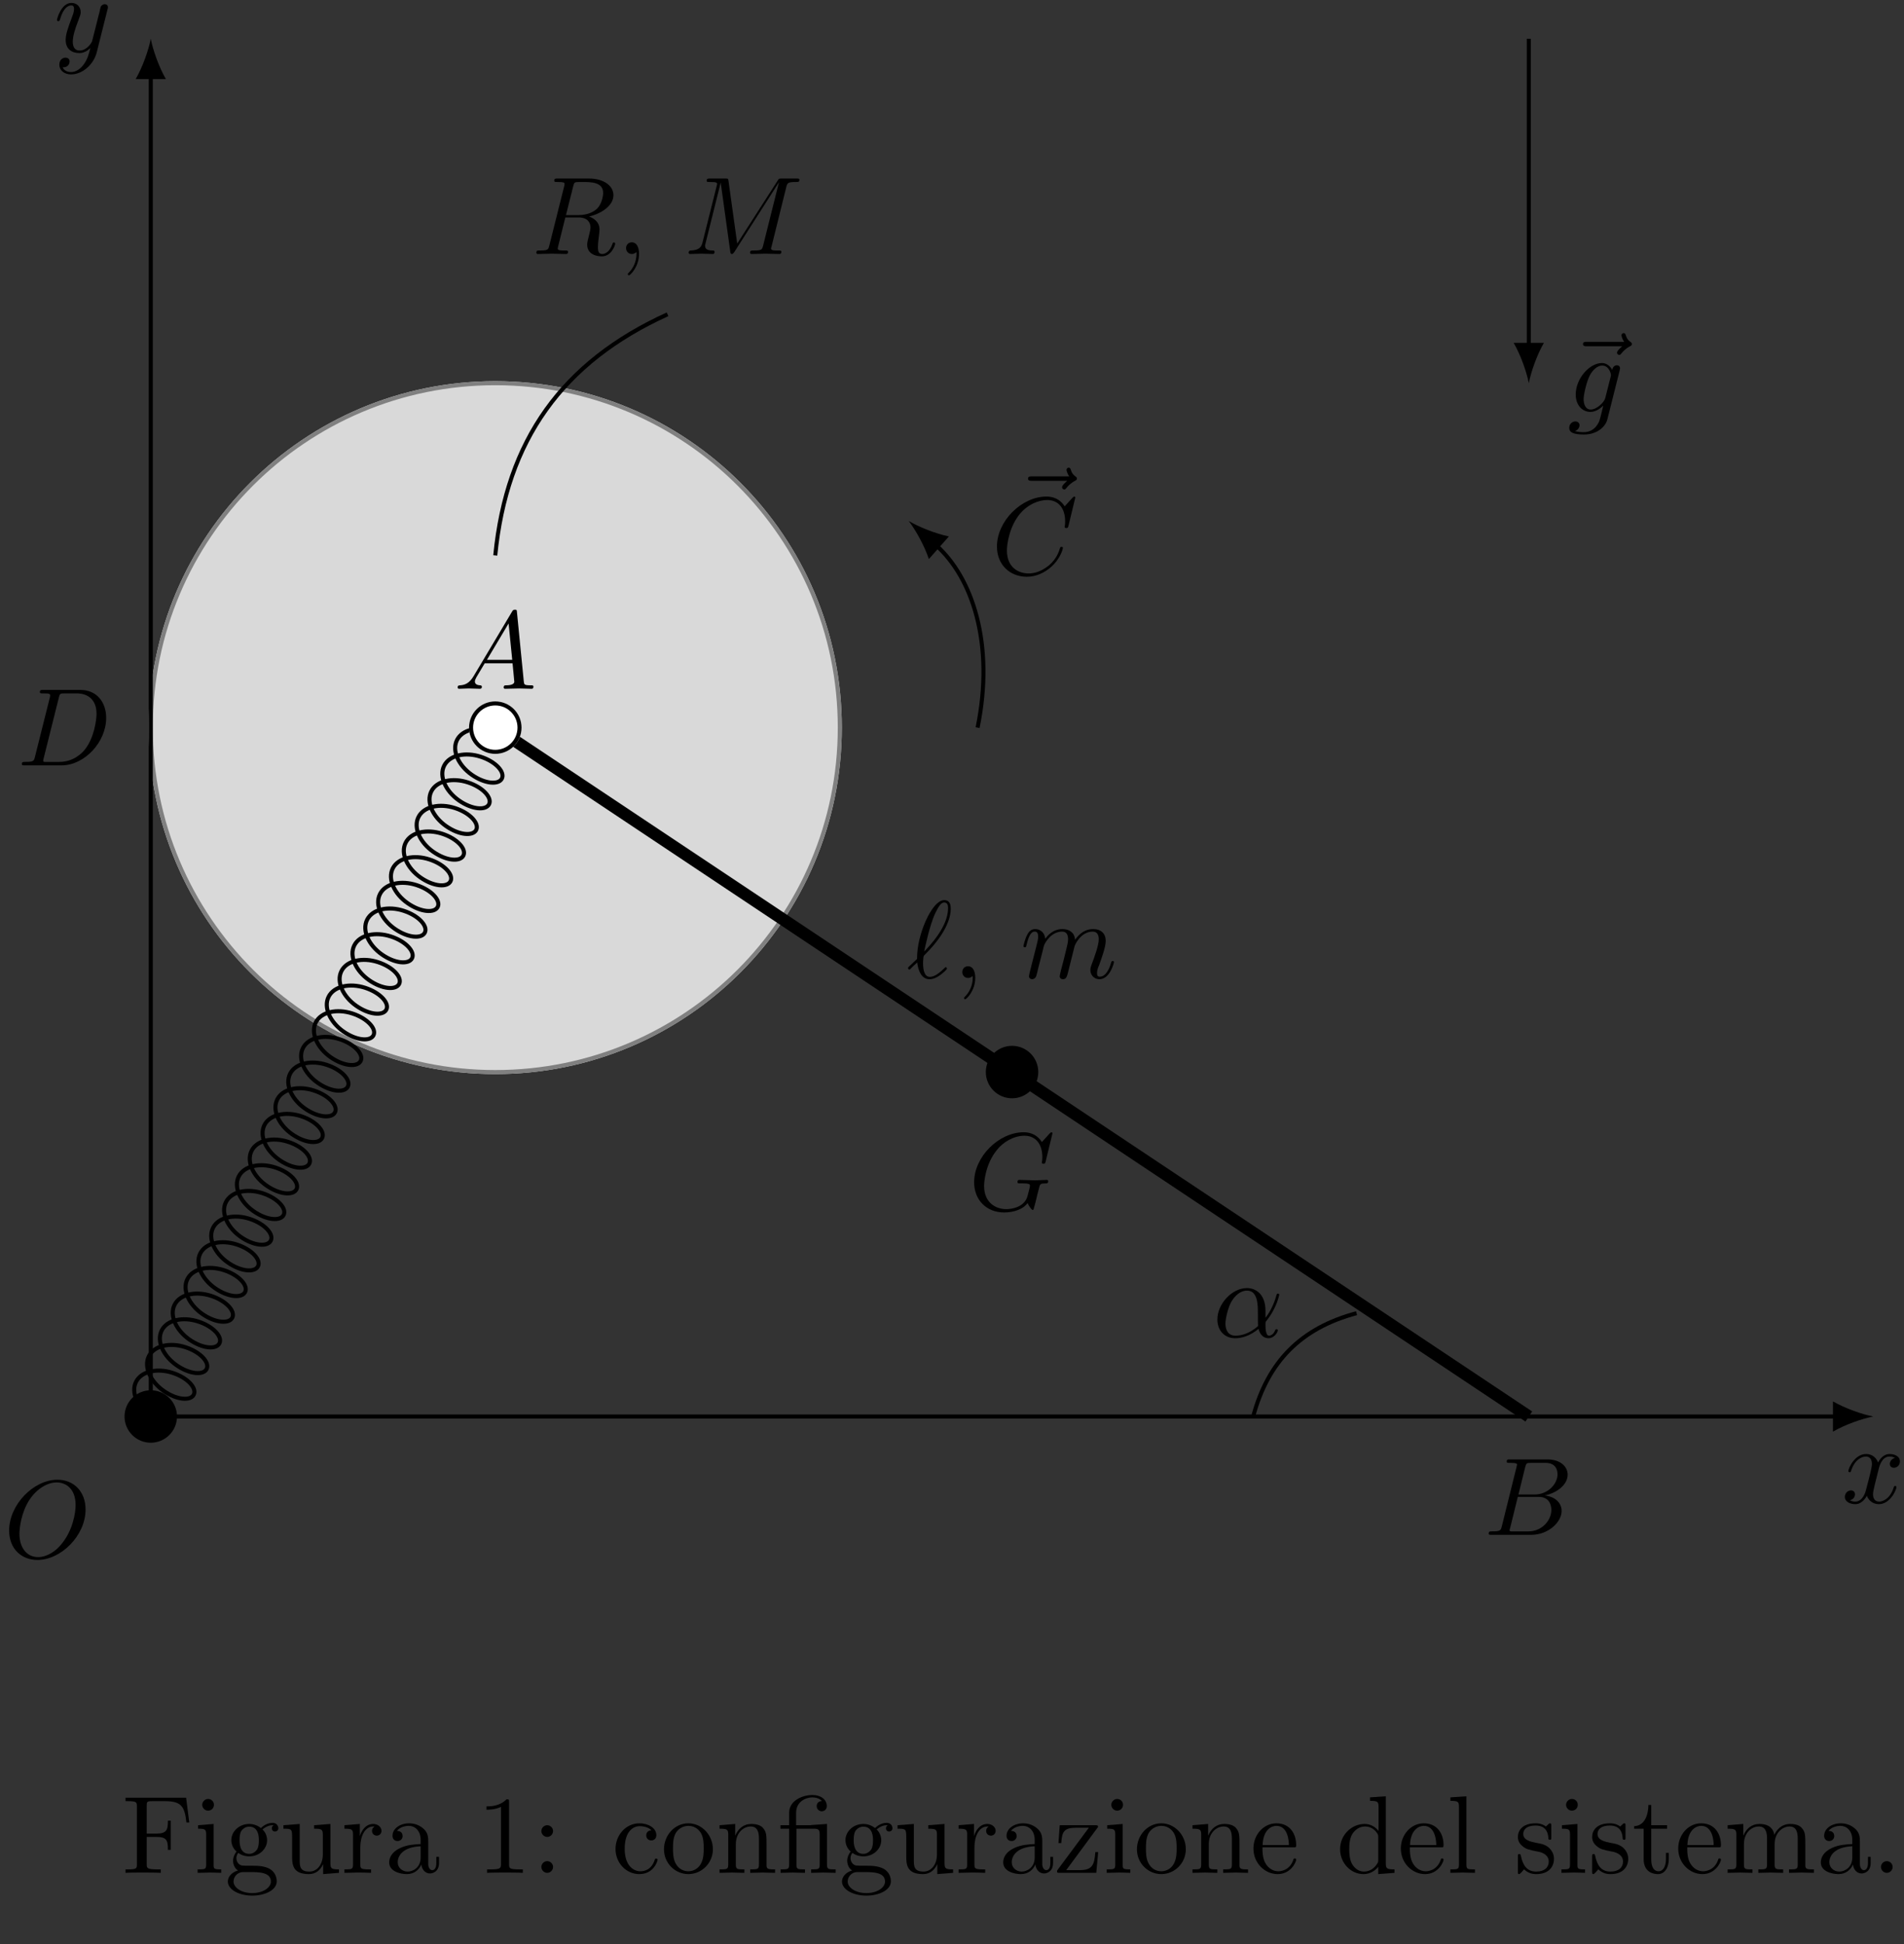 <?xml version="1.0" encoding="UTF-8"?>
<svg xmlns="http://www.w3.org/2000/svg" xmlns:xlink="http://www.w3.org/1999/xlink" width="188pt" height="192pt" viewBox="0 0 188 192" version="1.1">
<rect x="0" y="0" width="188" height="192" fill="#333333" stroke="none"/>
<defs>
<g>
<symbol overflow="visible" id="glyph0-0">
<path style="stroke:none;" d=""/>
</symbol>
<symbol overflow="visible" id="glyph0-1">
<path style="stroke:none;" d="M 3.641 -3.297 C 3.703 -3.578 3.953 -4.578 4.719 -4.578 C 4.781 -4.578 5.031 -4.578 5.266 -4.438 C 4.969 -4.391 4.75 -4.109 4.75 -3.844 C 4.75 -3.672 4.859 -3.469 5.156 -3.469 C 5.406 -3.469 5.75 -3.672 5.75 -4.094 C 5.75 -4.672 5.109 -4.828 4.734 -4.828 C 4.094 -4.828 3.719 -4.25 3.594 -3.984 C 3.312 -4.719 2.719 -4.828 2.406 -4.828 C 1.281 -4.828 0.656 -3.406 0.656 -3.141 C 0.656 -3.031 0.766 -3.031 0.781 -3.031 C 0.875 -3.031 0.906 -3.047 0.922 -3.156 C 1.297 -4.312 2.016 -4.578 2.391 -4.578 C 2.594 -4.578 2.984 -4.484 2.984 -3.844 C 2.984 -3.516 2.797 -2.781 2.391 -1.25 C 2.219 -0.578 1.828 -0.125 1.359 -0.125 C 1.281 -0.125 1.031 -0.125 0.812 -0.266 C 1.078 -0.312 1.312 -0.547 1.312 -0.844 C 1.312 -1.141 1.078 -1.234 0.922 -1.234 C 0.594 -1.234 0.312 -0.953 0.312 -0.594 C 0.312 -0.094 0.859 0.125 1.344 0.125 C 2.062 0.125 2.453 -0.641 2.484 -0.703 C 2.625 -0.312 3.016 0.125 3.672 0.125 C 4.781 0.125 5.406 -1.281 5.406 -1.562 C 5.406 -1.672 5.312 -1.672 5.281 -1.672 C 5.188 -1.672 5.156 -1.625 5.141 -1.547 C 4.781 -0.375 4.031 -0.125 3.688 -0.125 C 3.266 -0.125 3.094 -0.469 3.094 -0.844 C 3.094 -1.078 3.156 -1.312 3.266 -1.797 Z M 3.641 -3.297 "/>
</symbol>
<symbol overflow="visible" id="glyph0-2">
<path style="stroke:none;" d="M 8.078 -4.75 C 8.078 -6.516 6.922 -7.688 5.297 -7.688 C 2.938 -7.688 0.531 -5.219 0.531 -2.672 C 0.531 -0.859 1.75 0.234 3.328 0.234 C 5.641 0.234 8.078 -2.156 8.078 -4.75 Z M 3.391 -0.047 C 2.312 -0.047 1.547 -0.922 1.547 -2.359 C 1.547 -2.844 1.703 -4.438 2.547 -5.719 C 3.297 -6.844 4.359 -7.422 5.219 -7.422 C 6.125 -7.422 7.094 -6.812 7.094 -5.188 C 7.094 -4.391 6.812 -2.688 5.719 -1.359 C 5.203 -0.688 4.312 -0.047 3.391 -0.047 Z M 3.391 -0.047 "/>
</symbol>
<symbol overflow="visible" id="glyph0-3">
<path style="stroke:none;" d="M 5.859 -6.484 C 5.703 -6.344 5.344 -6.047 5.344 -5.844 C 5.344 -5.734 5.453 -5.625 5.562 -5.625 C 5.656 -5.625 5.719 -5.703 5.766 -5.766 C 5.906 -5.938 6.156 -6.234 6.625 -6.484 C 6.703 -6.516 6.812 -6.578 6.812 -6.703 C 6.812 -6.812 6.734 -6.875 6.656 -6.922 C 6.422 -7.094 6.297 -7.281 6.219 -7.547 C 6.188 -7.641 6.156 -7.781 6 -7.781 C 5.844 -7.781 5.781 -7.641 5.781 -7.562 C 5.781 -7.5 5.875 -7.156 6.047 -6.922 L 2.359 -6.922 C 2.188 -6.922 1.984 -6.922 1.984 -6.703 C 1.984 -6.484 2.188 -6.484 2.359 -6.484 Z M 5.859 -6.484 "/>
</symbol>
<symbol overflow="visible" id="glyph0-4">
<path style="stroke:none;" d="M 5.141 -4.109 C 5.141 -4.172 5.172 -4.234 5.172 -4.312 C 5.172 -4.5 5.031 -4.609 4.859 -4.609 C 4.75 -4.609 4.453 -4.531 4.406 -4.141 C 4.203 -4.531 3.828 -4.828 3.391 -4.828 C 2.156 -4.828 0.797 -3.297 0.797 -1.719 C 0.797 -0.641 1.469 0 2.25 0 C 2.891 0 3.406 -0.516 3.516 -0.625 C 3.297 0.344 3.156 0.797 3.156 0.812 C 3.125 0.922 2.75 2 1.594 2 C 1.391 2 1.031 1.984 0.719 1.891 C 1.047 1.781 1.172 1.5 1.172 1.312 C 1.172 1.141 1.047 0.938 0.75 0.938 C 0.516 0.938 0.156 1.141 0.156 1.578 C 0.156 2.016 0.562 2.234 1.609 2.234 C 2.984 2.234 3.766 1.391 3.922 0.734 Z M 3.719 -1.391 C 3.656 -1.109 3.406 -0.844 3.156 -0.625 C 2.938 -0.438 2.594 -0.234 2.281 -0.234 C 1.734 -0.234 1.578 -0.812 1.578 -1.25 C 1.578 -1.766 1.891 -3.047 2.188 -3.609 C 2.469 -4.141 2.938 -4.578 3.406 -4.578 C 4.125 -4.578 4.281 -3.703 4.281 -3.641 C 4.281 -3.594 4.25 -3.516 4.25 -3.484 Z M 3.719 -1.391 "/>
</symbol>
<symbol overflow="visible" id="glyph0-5">
<path style="stroke:none;" d="M 1.734 -0.844 C 1.625 -0.422 1.609 -0.344 0.734 -0.344 C 0.562 -0.344 0.438 -0.344 0.438 -0.125 C 0.438 0 0.531 0 0.734 0 L 4.359 0 C 6.625 0 8.766 -2.297 8.766 -4.688 C 8.766 -6.234 7.844 -7.453 6.203 -7.453 L 2.547 -7.453 C 2.328 -7.453 2.219 -7.453 2.219 -7.234 C 2.219 -7.109 2.312 -7.109 2.531 -7.109 C 2.672 -7.109 2.875 -7.094 3 -7.094 C 3.172 -7.062 3.234 -7.031 3.234 -6.922 C 3.234 -6.875 3.234 -6.844 3.203 -6.703 Z M 4.094 -6.703 C 4.188 -7.078 4.203 -7.109 4.672 -7.109 L 5.844 -7.109 C 6.922 -7.109 7.812 -6.531 7.812 -5.094 C 7.812 -4.562 7.609 -2.766 6.672 -1.578 C 6.359 -1.172 5.5 -0.344 4.156 -0.344 L 2.922 -0.344 C 2.766 -0.344 2.75 -0.344 2.688 -0.344 C 2.578 -0.359 2.547 -0.375 2.547 -0.453 C 2.547 -0.484 2.547 -0.516 2.594 -0.703 Z M 4.094 -6.703 "/>
</symbol>
<symbol overflow="visible" id="glyph0-6">
<path style="stroke:none;" d="M 1.75 -0.844 C 1.641 -0.422 1.609 -0.344 0.75 -0.344 C 0.562 -0.344 0.453 -0.344 0.453 -0.125 C 0.453 0 0.562 0 0.75 0 L 4.641 0 C 6.375 0 7.656 -1.281 7.656 -2.359 C 7.656 -3.141 7.031 -3.781 5.969 -3.891 C 7.094 -4.094 8.25 -4.906 8.25 -5.938 C 8.25 -6.75 7.531 -7.453 6.219 -7.453 L 2.547 -7.453 C 2.344 -7.453 2.234 -7.453 2.234 -7.234 C 2.234 -7.109 2.328 -7.109 2.547 -7.109 C 2.562 -7.109 2.766 -7.109 2.953 -7.094 C 3.156 -7.062 3.25 -7.062 3.25 -6.922 C 3.25 -6.875 3.234 -6.844 3.203 -6.703 Z M 3.391 -3.984 L 4.062 -6.703 C 4.172 -7.078 4.188 -7.109 4.656 -7.109 L 6.062 -7.109 C 7.031 -7.109 7.25 -6.469 7.25 -5.984 C 7.25 -5.031 6.312 -3.984 4.984 -3.984 Z M 2.906 -0.344 C 2.75 -0.344 2.719 -0.344 2.656 -0.344 C 2.547 -0.359 2.516 -0.375 2.516 -0.453 C 2.516 -0.484 2.516 -0.516 2.578 -0.703 L 3.328 -3.75 L 5.391 -3.75 C 6.438 -3.75 6.641 -2.938 6.641 -2.469 C 6.641 -1.391 5.672 -0.344 4.391 -0.344 Z M 2.906 -0.344 "/>
</symbol>
<symbol overflow="visible" id="glyph0-7">
<path style="stroke:none;" d="M 1.953 -1.25 C 1.516 -0.531 1.094 -0.375 0.609 -0.344 C 0.484 -0.328 0.375 -0.328 0.375 -0.125 C 0.375 -0.047 0.438 0 0.531 0 C 0.812 0 1.156 -0.031 1.469 -0.031 C 1.828 -0.031 2.203 0 2.547 0 C 2.625 0 2.766 0 2.766 -0.203 C 2.766 -0.328 2.656 -0.344 2.578 -0.344 C 2.328 -0.359 2.078 -0.453 2.078 -0.719 C 2.078 -0.844 2.141 -0.969 2.219 -1.125 L 3.047 -2.516 L 5.797 -2.516 C 5.812 -2.297 5.969 -0.812 5.969 -0.703 C 5.969 -0.375 5.406 -0.344 5.188 -0.344 C 5.031 -0.344 4.922 -0.344 4.922 -0.125 C 4.922 0 5.047 0 5.078 0 C 5.516 0 5.984 -0.031 6.438 -0.031 C 6.703 -0.031 7.391 0 7.672 0 C 7.734 0 7.859 0 7.859 -0.219 C 7.859 -0.344 7.75 -0.344 7.609 -0.344 C 6.938 -0.344 6.938 -0.422 6.906 -0.734 L 6.234 -7.547 C 6.219 -7.766 6.219 -7.812 6.031 -7.812 C 5.859 -7.812 5.812 -7.734 5.75 -7.625 Z M 3.266 -2.859 L 5.406 -6.453 L 5.766 -2.859 Z M 3.266 -2.859 "/>
</symbol>
<symbol overflow="visible" id="glyph0-8">
<path style="stroke:none;" d="M 5.297 -4.156 C 5.344 -4.312 5.344 -4.328 5.344 -4.406 C 5.344 -4.609 5.188 -4.703 5.031 -4.703 C 4.922 -4.703 4.75 -4.641 4.641 -4.469 C 4.625 -4.422 4.531 -4.078 4.5 -3.875 C 4.422 -3.594 4.344 -3.297 4.281 -3.016 L 3.781 -1.047 C 3.734 -0.891 3.266 -0.125 2.547 -0.125 C 2 -0.125 1.875 -0.594 1.875 -1 C 1.875 -1.5 2.062 -2.188 2.438 -3.141 C 2.609 -3.594 2.656 -3.703 2.656 -3.922 C 2.656 -4.422 2.297 -4.828 1.75 -4.828 C 0.719 -4.828 0.312 -3.234 0.312 -3.141 C 0.312 -3.031 0.422 -3.031 0.453 -3.031 C 0.562 -3.031 0.562 -3.047 0.625 -3.234 C 0.922 -4.25 1.359 -4.578 1.719 -4.578 C 1.812 -4.578 2 -4.578 2 -4.234 C 2 -3.953 1.891 -3.672 1.812 -3.469 C 1.375 -2.312 1.172 -1.688 1.172 -1.172 C 1.172 -0.203 1.859 0.125 2.516 0.125 C 2.938 0.125 3.297 -0.062 3.609 -0.375 C 3.469 0.203 3.344 0.734 2.906 1.312 C 2.625 1.672 2.203 2 1.703 2 C 1.547 2 1.062 1.969 0.875 1.531 C 1.047 1.531 1.188 1.531 1.344 1.406 C 1.453 1.312 1.562 1.172 1.562 0.953 C 1.562 0.625 1.266 0.578 1.156 0.578 C 0.906 0.578 0.547 0.75 0.547 1.281 C 0.547 1.828 1.031 2.234 1.703 2.234 C 2.828 2.234 3.953 1.25 4.25 0.016 Z M 5.297 -4.156 "/>
</symbol>
<symbol overflow="visible" id="glyph0-9">
<path style="stroke:none;" d="M 0.172 -1.078 C 0.156 -1.047 0.125 -1.016 0.125 -0.969 C 0.125 -0.922 0.188 -0.828 0.25 -0.828 C 0.312 -0.828 0.344 -0.859 0.641 -1.172 C 0.734 -1.25 0.953 -1.453 1.031 -1.531 C 1.141 -0.672 1.469 0.125 2.25 0.125 C 2.688 0.125 3.078 -0.125 3.297 -0.281 C 3.453 -0.391 3.969 -0.812 3.969 -0.922 C 3.969 -0.953 3.938 -1.062 3.844 -1.062 C 3.812 -1.062 3.797 -1.047 3.703 -0.953 C 3 -0.266 2.594 -0.109 2.281 -0.109 C 1.781 -0.109 1.609 -0.672 1.609 -1.531 C 1.609 -1.594 1.641 -2.094 1.672 -2.156 C 1.688 -2.188 1.688 -2.203 1.906 -2.422 C 2.797 -3.297 4.344 -5.141 4.344 -6.844 C 4.344 -7.031 4.344 -7.688 3.703 -7.688 C 2.797 -7.688 1.984 -5.891 1.875 -5.641 C 1.359 -4.453 1.016 -3.172 1.016 -1.875 Z M 1.719 -2.609 C 1.75 -2.719 2.219 -5.141 2.828 -6.422 C 3.125 -7.016 3.359 -7.453 3.703 -7.453 C 4.078 -7.453 4.078 -7.062 4.078 -6.875 C 4.078 -5.062 2.25 -3.156 1.719 -2.609 Z M 1.719 -2.609 "/>
</symbol>
<symbol overflow="visible" id="glyph0-10">
<path style="stroke:none;" d="M 2.219 -0.016 C 2.219 -0.734 1.938 -1.156 1.516 -1.156 C 1.156 -1.156 0.938 -0.891 0.938 -0.578 C 0.938 -0.281 1.156 0 1.516 0 C 1.641 0 1.781 -0.047 1.891 -0.141 C 1.938 -0.156 1.938 -0.172 1.953 -0.172 C 1.969 -0.172 1.969 -0.156 1.969 -0.016 C 1.969 0.797 1.594 1.453 1.234 1.812 C 1.109 1.938 1.109 1.953 1.109 1.984 C 1.109 2.062 1.172 2.109 1.219 2.109 C 1.344 2.109 2.219 1.266 2.219 -0.016 Z M 2.219 -0.016 "/>
</symbol>
<symbol overflow="visible" id="glyph0-11">
<path style="stroke:none;" d="M 0.953 -0.641 C 0.922 -0.484 0.859 -0.234 0.859 -0.172 C 0.859 0.016 1.016 0.125 1.172 0.125 C 1.312 0.125 1.5 0.031 1.578 -0.188 C 1.594 -0.203 1.719 -0.719 1.781 -1 L 2.031 -1.969 C 2.094 -2.219 2.156 -2.453 2.219 -2.703 C 2.25 -2.891 2.344 -3.203 2.359 -3.25 C 2.516 -3.594 3.094 -4.578 4.141 -4.578 C 4.625 -4.578 4.719 -4.172 4.719 -3.812 C 4.719 -3.547 4.641 -3.234 4.562 -2.906 L 4.25 -1.641 L 4.031 -0.812 C 3.984 -0.594 3.891 -0.234 3.891 -0.172 C 3.891 0.016 4.047 0.125 4.203 0.125 C 4.547 0.125 4.609 -0.156 4.703 -0.5 C 4.859 -1.109 5.25 -2.703 5.359 -3.125 C 5.391 -3.266 5.969 -4.578 7.156 -4.578 C 7.625 -4.578 7.75 -4.203 7.75 -3.812 C 7.75 -3.203 7.281 -1.953 7.062 -1.375 C 6.969 -1.109 6.922 -1 6.922 -0.781 C 6.922 -0.266 7.312 0.125 7.812 0.125 C 8.844 0.125 9.25 -1.469 9.25 -1.562 C 9.25 -1.672 9.156 -1.672 9.125 -1.672 C 9.016 -1.672 9.016 -1.641 8.953 -1.469 C 8.797 -0.891 8.438 -0.125 7.844 -0.125 C 7.656 -0.125 7.578 -0.234 7.578 -0.484 C 7.578 -0.75 7.672 -1.016 7.781 -1.25 C 7.984 -1.828 8.438 -3.031 8.438 -3.656 C 8.438 -4.359 8 -4.828 7.188 -4.828 C 6.375 -4.828 5.812 -4.344 5.406 -3.766 C 5.406 -3.906 5.359 -4.281 5.062 -4.531 C 4.781 -4.766 4.438 -4.828 4.172 -4.828 C 3.188 -4.828 2.656 -4.125 2.469 -3.875 C 2.406 -4.5 1.953 -4.828 1.469 -4.828 C 0.953 -4.828 0.75 -4.391 0.656 -4.203 C 0.453 -3.812 0.312 -3.172 0.312 -3.141 C 0.312 -3.031 0.422 -3.031 0.453 -3.031 C 0.562 -3.031 0.562 -3.047 0.625 -3.281 C 0.812 -4.062 1.031 -4.578 1.422 -4.578 C 1.609 -4.578 1.766 -4.5 1.766 -4.078 C 1.766 -3.844 1.734 -3.734 1.594 -3.156 Z M 0.953 -0.641 "/>
</symbol>
<symbol overflow="visible" id="glyph0-12">
<path style="stroke:none;" d="M 8.281 -7.578 C 8.281 -7.609 8.266 -7.688 8.172 -7.688 C 8.141 -7.688 8.125 -7.672 8 -7.562 L 7.234 -6.719 C 7.141 -6.875 6.641 -7.688 5.438 -7.688 C 3 -7.688 0.547 -5.281 0.547 -2.75 C 0.547 -1.016 1.75 0.234 3.516 0.234 C 4 0.234 4.5 0.141 4.891 -0.016 C 5.438 -0.234 5.641 -0.469 5.828 -0.688 C 5.938 -0.422 6.219 -0.016 6.328 -0.016 C 6.375 -0.016 6.406 -0.047 6.406 -0.047 C 6.422 -0.078 6.531 -0.484 6.594 -0.719 L 6.797 -1.562 C 6.844 -1.75 6.891 -1.938 6.938 -2.109 C 7.062 -2.609 7.062 -2.625 7.688 -2.641 C 7.75 -2.641 7.859 -2.656 7.859 -2.859 C 7.859 -2.938 7.812 -2.984 7.719 -2.984 C 7.469 -2.984 6.828 -2.938 6.578 -2.938 C 6.234 -2.938 5.391 -2.984 5.047 -2.984 C 4.953 -2.984 4.828 -2.984 4.828 -2.766 C 4.828 -2.641 4.906 -2.641 5.141 -2.641 C 5.156 -2.641 5.469 -2.641 5.719 -2.625 C 6.016 -2.578 6.062 -2.547 6.062 -2.406 C 6.062 -2.312 5.938 -1.828 5.828 -1.422 C 5.531 -0.219 4.109 -0.094 3.734 -0.094 C 2.688 -0.094 1.531 -0.719 1.531 -2.391 C 1.531 -2.719 1.641 -4.531 2.797 -5.938 C 3.375 -6.688 4.438 -7.344 5.516 -7.344 C 6.625 -7.344 7.281 -6.516 7.281 -5.25 C 7.281 -4.812 7.234 -4.797 7.234 -4.688 C 7.234 -4.578 7.359 -4.578 7.406 -4.578 C 7.547 -4.578 7.547 -4.609 7.609 -4.797 Z M 8.281 -7.578 "/>
</symbol>
<symbol overflow="visible" id="glyph0-13">
<path style="stroke:none;" d="M 5.203 -2.578 C 5.203 -4.281 4.188 -4.828 3.375 -4.828 C 1.891 -4.828 0.453 -3.266 0.453 -1.719 C 0.453 -0.703 1.094 0.125 2.219 0.125 C 2.906 0.125 3.688 -0.125 4.516 -0.797 C 4.656 -0.219 5.016 0.125 5.5 0.125 C 6.078 0.125 6.422 -0.484 6.422 -0.656 C 6.422 -0.734 6.359 -0.766 6.297 -0.766 C 6.219 -0.766 6.188 -0.734 6.156 -0.656 C 5.953 -0.125 5.562 -0.125 5.547 -0.125 C 5.203 -0.125 5.203 -0.969 5.203 -1.234 C 5.203 -1.469 5.203 -1.484 5.312 -1.609 C 6.344 -2.906 6.562 -4.172 6.562 -4.172 C 6.562 -4.203 6.547 -4.281 6.438 -4.281 C 6.328 -4.281 6.328 -4.25 6.266 -4.062 C 6.078 -3.375 5.719 -2.547 5.203 -1.891 Z M 4.469 -1.078 C 3.516 -0.234 2.672 -0.125 2.234 -0.125 C 1.578 -0.125 1.25 -0.609 1.25 -1.312 C 1.25 -1.844 1.531 -3.016 1.891 -3.578 C 2.406 -4.375 2.984 -4.578 3.375 -4.578 C 4.453 -4.578 4.453 -3.156 4.453 -2.297 C 4.453 -1.891 4.453 -1.266 4.469 -1.078 Z M 4.469 -1.078 "/>
</symbol>
<symbol overflow="visible" id="glyph0-14">
<path style="stroke:none;" d="M 8.281 -7.578 C 8.281 -7.609 8.266 -7.688 8.172 -7.688 C 8.141 -7.688 8.125 -7.672 8 -7.562 L 7.234 -6.719 C 7.141 -6.875 6.641 -7.688 5.438 -7.688 C 3 -7.688 0.547 -5.281 0.547 -2.75 C 0.547 -0.953 1.828 0.234 3.5 0.234 C 4.453 0.234 5.281 -0.203 5.859 -0.703 C 6.875 -1.594 7.062 -2.578 7.062 -2.625 C 7.062 -2.719 6.953 -2.719 6.922 -2.719 C 6.859 -2.719 6.812 -2.703 6.781 -2.625 C 6.688 -2.297 6.438 -1.531 5.688 -0.891 C 4.922 -0.281 4.25 -0.094 3.672 -0.094 C 2.688 -0.094 1.531 -0.672 1.531 -2.359 C 1.531 -2.984 1.766 -4.75 2.859 -6.031 C 3.516 -6.812 4.547 -7.344 5.516 -7.344 C 6.625 -7.344 7.281 -6.516 7.281 -5.25 C 7.281 -4.812 7.234 -4.797 7.234 -4.688 C 7.234 -4.578 7.359 -4.578 7.406 -4.578 C 7.547 -4.578 7.547 -4.609 7.609 -4.797 Z M 8.281 -7.578 "/>
</symbol>
<symbol overflow="visible" id="glyph0-15">
<path style="stroke:none;" d="M 4.094 -6.703 C 4.156 -6.953 4.188 -7.062 4.391 -7.094 C 4.5 -7.109 4.844 -7.109 5.062 -7.109 C 5.828 -7.109 7.047 -7.109 7.047 -6.031 C 7.047 -5.656 6.875 -4.906 6.453 -4.484 C 6.156 -4.203 5.578 -3.844 4.609 -3.844 L 3.375 -3.844 Z M 5.656 -3.703 C 6.766 -3.953 8.062 -4.719 8.062 -5.812 C 8.062 -6.75 7.078 -7.453 5.656 -7.453 L 2.547 -7.453 C 2.328 -7.453 2.219 -7.453 2.219 -7.234 C 2.219 -7.109 2.328 -7.109 2.531 -7.109 C 2.547 -7.109 2.766 -7.109 2.938 -7.094 C 3.141 -7.062 3.234 -7.062 3.234 -6.922 C 3.234 -6.875 3.234 -6.844 3.203 -6.703 L 1.734 -0.844 C 1.625 -0.422 1.609 -0.344 0.734 -0.344 C 0.547 -0.344 0.453 -0.344 0.453 -0.125 C 0.453 0 0.578 0 0.594 0 C 0.906 0 1.672 -0.031 1.969 -0.031 C 2.281 -0.031 3.047 0 3.359 0 C 3.453 0 3.578 0 3.578 -0.219 C 3.578 -0.344 3.484 -0.344 3.266 -0.344 C 2.875 -0.344 2.562 -0.344 2.562 -0.531 C 2.562 -0.594 2.578 -0.656 2.594 -0.719 L 3.312 -3.609 L 4.609 -3.609 C 5.609 -3.609 5.797 -3 5.797 -2.625 C 5.797 -2.453 5.719 -2.109 5.656 -1.859 C 5.578 -1.562 5.469 -1.156 5.469 -0.938 C 5.469 0.234 6.781 0.234 6.922 0.234 C 7.859 0.234 8.234 -0.859 8.234 -1.016 C 8.234 -1.141 8.109 -1.141 8.109 -1.141 C 8 -1.141 7.984 -1.062 7.969 -1 C 7.688 -0.188 7.219 0 6.969 0 C 6.609 0 6.531 -0.234 6.531 -0.672 C 6.531 -1 6.594 -1.562 6.641 -1.906 C 6.656 -2.062 6.688 -2.266 6.688 -2.422 C 6.688 -3.266 5.953 -3.594 5.656 -3.703 Z M 5.656 -3.703 "/>
</symbol>
<symbol overflow="visible" id="glyph0-16">
<path style="stroke:none;" d="M 10.094 -6.609 C 10.203 -7 10.219 -7.109 11.031 -7.109 C 11.281 -7.109 11.391 -7.109 11.391 -7.328 C 11.391 -7.453 11.281 -7.453 11.094 -7.453 L 9.656 -7.453 C 9.375 -7.453 9.359 -7.453 9.234 -7.234 L 5.25 -1.031 L 4.391 -7.203 C 4.359 -7.453 4.344 -7.453 4.062 -7.453 L 2.562 -7.453 C 2.359 -7.453 2.234 -7.453 2.234 -7.234 C 2.234 -7.109 2.328 -7.109 2.547 -7.109 C 2.688 -7.109 2.891 -7.094 3.016 -7.094 C 3.203 -7.062 3.266 -7.031 3.266 -6.922 C 3.266 -6.875 3.25 -6.844 3.219 -6.703 L 1.828 -1.156 C 1.719 -0.719 1.531 -0.375 0.656 -0.344 C 0.594 -0.344 0.453 -0.328 0.453 -0.125 C 0.453 -0.031 0.531 0 0.609 0 C 0.953 0 1.344 -0.031 1.703 -0.031 C 2.078 -0.031 2.469 0 2.828 0 C 2.875 0 3.016 0 3.016 -0.219 C 3.016 -0.344 2.906 -0.344 2.828 -0.344 C 2.203 -0.344 2.078 -0.562 2.078 -0.812 C 2.078 -0.891 2.094 -0.953 2.125 -1.062 L 3.609 -7.016 L 3.625 -7.016 L 4.562 -0.25 C 4.578 -0.125 4.594 0 4.719 0 C 4.844 0 4.906 -0.125 4.969 -0.203 L 9.375 -7.094 L 7.812 -0.844 C 7.703 -0.422 7.688 -0.344 6.828 -0.344 C 6.641 -0.344 6.516 -0.344 6.516 -0.125 C 6.516 0 6.656 0 6.688 0 C 6.984 0 7.734 -0.031 8.031 -0.031 C 8.484 -0.031 8.953 0 9.406 0 C 9.469 0 9.609 0 9.609 -0.219 C 9.609 -0.344 9.516 -0.344 9.297 -0.344 C 8.906 -0.344 8.594 -0.344 8.594 -0.531 C 8.594 -0.578 8.594 -0.594 8.656 -0.797 Z M 10.094 -6.609 "/>
</symbol>
<symbol overflow="visible" id="glyph1-0">
<path style="stroke:none;" d=""/>
</symbol>
<symbol overflow="visible" id="glyph1-1">
<path style="stroke:none;" d="M 6.344 -7.422 L 0.359 -7.422 L 0.359 -7.078 L 0.625 -7.078 C 1.469 -7.078 1.484 -6.953 1.484 -6.562 L 1.484 -0.844 C 1.484 -0.453 1.469 -0.344 0.625 -0.344 L 0.359 -0.344 L 0.359 0 C 0.734 -0.031 1.594 -0.031 2.016 -0.031 C 2.469 -0.031 3.453 -0.031 3.844 0 L 3.844 -0.344 L 3.484 -0.344 C 2.453 -0.344 2.453 -0.484 2.453 -0.859 L 2.453 -3.547 L 3.391 -3.547 C 4.438 -3.547 4.547 -3.203 4.547 -2.266 L 4.828 -2.266 L 4.828 -5.156 L 4.547 -5.156 C 4.547 -4.25 4.438 -3.875 3.391 -3.875 L 2.453 -3.875 L 2.453 -6.641 C 2.453 -7 2.469 -7.078 2.984 -7.078 L 4.297 -7.078 C 5.938 -7.078 6.203 -6.469 6.375 -4.969 L 6.656 -4.969 Z M 6.344 -7.422 "/>
</symbol>
<symbol overflow="visible" id="glyph1-2">
<path style="stroke:none;" d="M 1.938 -4.828 L 0.406 -4.703 L 0.406 -4.359 C 1.109 -4.359 1.203 -4.297 1.203 -3.766 L 1.203 -0.828 C 1.203 -0.344 1.094 -0.344 0.359 -0.344 L 0.359 0 C 0.703 -0.016 1.297 -0.031 1.562 -0.031 C 1.938 -0.031 2.328 -0.016 2.688 0 L 2.688 -0.344 C 1.969 -0.344 1.938 -0.391 1.938 -0.812 Z M 1.969 -6.719 C 1.969 -7.062 1.703 -7.297 1.391 -7.297 C 1.062 -7.297 0.812 -7 0.812 -6.719 C 0.812 -6.422 1.062 -6.141 1.391 -6.141 C 1.703 -6.141 1.969 -6.375 1.969 -6.719 Z M 1.969 -6.719 "/>
</symbol>
<symbol overflow="visible" id="glyph1-3">
<path style="stroke:none;" d="M 2.422 -1.875 C 1.469 -1.875 1.469 -2.969 1.469 -3.219 C 1.469 -3.516 1.484 -3.859 1.641 -4.141 C 1.734 -4.266 1.984 -4.562 2.422 -4.562 C 3.375 -4.562 3.375 -3.484 3.375 -3.234 C 3.375 -2.938 3.359 -2.578 3.203 -2.312 C 3.109 -2.188 2.859 -1.875 2.422 -1.875 Z M 1.156 -1.453 C 1.156 -1.5 1.156 -1.75 1.344 -1.969 C 1.766 -1.656 2.219 -1.625 2.422 -1.625 C 3.438 -1.625 4.188 -2.375 4.188 -3.219 C 4.188 -3.625 4.016 -4.031 3.734 -4.281 C 4.141 -4.641 4.531 -4.703 4.719 -4.703 C 4.75 -4.703 4.797 -4.703 4.828 -4.688 C 4.719 -4.641 4.656 -4.531 4.656 -4.391 C 4.656 -4.203 4.797 -4.078 4.969 -4.078 C 5.078 -4.078 5.297 -4.156 5.297 -4.406 C 5.297 -4.594 5.156 -4.938 4.734 -4.938 C 4.516 -4.938 4.031 -4.875 3.578 -4.422 C 3.125 -4.781 2.656 -4.828 2.422 -4.828 C 1.406 -4.828 0.656 -4.062 0.656 -3.234 C 0.656 -2.75 0.891 -2.328 1.172 -2.109 C 1.031 -1.938 0.828 -1.578 0.828 -1.203 C 0.828 -0.859 0.969 -0.453 1.312 -0.234 C 0.656 -0.047 0.312 0.422 0.312 0.859 C 0.312 1.641 1.391 2.25 2.719 2.25 C 4 2.25 5.141 1.688 5.141 0.844 C 5.141 0.453 4.984 -0.094 4.422 -0.406 C 3.844 -0.703 3.219 -0.703 2.547 -0.703 C 2.281 -0.703 1.812 -0.703 1.734 -0.719 C 1.391 -0.766 1.156 -1.094 1.156 -1.453 Z M 2.719 2 C 1.625 2 0.875 1.438 0.875 0.859 C 0.875 0.359 1.281 -0.047 1.766 -0.078 L 2.406 -0.078 C 3.344 -0.078 4.562 -0.078 4.562 0.859 C 4.562 1.453 3.797 2 2.719 2 Z M 2.719 2 "/>
</symbol>
<symbol overflow="visible" id="glyph1-4">
<path style="stroke:none;" d="M 4.266 -0.859 L 4.266 0.125 L 5.828 0 L 5.828 -0.344 C 5.078 -0.344 4.984 -0.422 4.984 -0.953 L 4.984 -4.828 L 3.375 -4.703 L 3.375 -4.359 C 4.141 -4.359 4.234 -4.281 4.234 -3.75 L 4.234 -1.812 C 4.234 -0.859 3.703 -0.125 2.906 -0.125 C 2 -0.125 1.953 -0.625 1.953 -1.203 L 1.953 -4.828 L 0.344 -4.703 L 0.344 -4.359 C 1.203 -4.359 1.203 -4.328 1.203 -3.359 L 1.203 -1.719 C 1.203 -0.875 1.203 0.125 2.859 0.125 C 3.469 0.125 3.953 -0.188 4.266 -0.859 Z M 4.266 -0.859 "/>
</symbol>
<symbol overflow="visible" id="glyph1-5">
<path style="stroke:none;" d="M 1.828 -3.625 L 1.828 -4.828 L 0.312 -4.703 L 0.312 -4.359 C 1.062 -4.359 1.156 -4.281 1.156 -3.75 L 1.156 -0.828 C 1.156 -0.344 1.031 -0.344 0.312 -0.344 L 0.312 0 C 0.734 -0.016 1.25 -0.031 1.547 -0.031 C 1.984 -0.031 2.5 -0.031 2.938 0 L 2.938 -0.344 L 2.703 -0.344 C 1.891 -0.344 1.875 -0.453 1.875 -0.844 L 1.875 -2.531 C 1.875 -3.609 2.328 -4.578 3.156 -4.578 C 3.234 -4.578 3.266 -4.578 3.281 -4.562 C 3.25 -4.562 3.031 -4.422 3.031 -4.141 C 3.031 -3.844 3.266 -3.672 3.5 -3.672 C 3.703 -3.672 3.969 -3.812 3.969 -4.156 C 3.969 -4.5 3.625 -4.828 3.156 -4.828 C 2.359 -4.828 1.969 -4.094 1.828 -3.625 Z M 1.828 -3.625 "/>
</symbol>
<symbol overflow="visible" id="glyph1-6">
<path style="stroke:none;" d="M 3.625 -0.828 C 3.672 -0.391 3.969 0.062 4.484 0.062 C 4.719 0.062 5.375 -0.094 5.375 -0.969 L 5.375 -1.578 L 5.109 -1.578 L 5.109 -0.969 C 5.109 -0.344 4.828 -0.266 4.719 -0.266 C 4.359 -0.266 4.312 -0.766 4.312 -0.812 L 4.312 -3 C 4.312 -3.453 4.312 -3.875 3.922 -4.281 C 3.484 -4.719 2.938 -4.891 2.422 -4.891 C 1.531 -4.891 0.781 -4.375 0.781 -3.656 C 0.781 -3.328 1 -3.141 1.281 -3.141 C 1.578 -3.141 1.781 -3.359 1.781 -3.641 C 1.781 -3.781 1.719 -4.141 1.219 -4.141 C 1.516 -4.531 2.047 -4.641 2.406 -4.641 C 2.938 -4.641 3.562 -4.219 3.562 -3.25 L 3.562 -2.844 C 3 -2.812 2.234 -2.781 1.547 -2.453 C 0.734 -2.078 0.453 -1.516 0.453 -1.031 C 0.453 -0.156 1.516 0.125 2.203 0.125 C 2.922 0.125 3.422 -0.312 3.625 -0.828 Z M 3.562 -2.625 L 3.562 -1.531 C 3.562 -0.484 2.766 -0.125 2.281 -0.125 C 1.75 -0.125 1.297 -0.5 1.297 -1.047 C 1.297 -1.641 1.75 -2.547 3.562 -2.625 Z M 3.562 -2.625 "/>
</symbol>
<symbol overflow="visible" id="glyph1-7">
<path style="stroke:none;" d="M 3.203 -6.984 C 3.203 -7.234 3.203 -7.266 2.953 -7.266 C 2.281 -6.562 1.312 -6.562 0.969 -6.562 L 0.969 -6.234 C 1.188 -6.234 1.828 -6.234 2.406 -6.516 L 2.406 -0.859 C 2.406 -0.469 2.359 -0.344 1.391 -0.344 L 1.031 -0.344 L 1.031 0 C 1.422 -0.031 2.359 -0.031 2.797 -0.031 C 3.234 -0.031 4.188 -0.031 4.562 0 L 4.562 -0.344 L 4.219 -0.344 C 3.234 -0.344 3.203 -0.453 3.203 -0.859 Z M 3.203 -6.984 "/>
</symbol>
<symbol overflow="visible" id="glyph1-8">
<path style="stroke:none;" d="M 2.094 -4.125 C 2.094 -4.438 1.828 -4.703 1.516 -4.703 C 1.203 -4.703 0.938 -4.438 0.938 -4.125 C 0.938 -3.812 1.203 -3.547 1.516 -3.547 C 1.828 -3.547 2.094 -3.812 2.094 -4.125 Z M 2.094 -0.578 C 2.094 -0.891 1.828 -1.156 1.516 -1.156 C 1.203 -1.156 0.938 -0.891 0.938 -0.578 C 0.938 -0.266 1.203 0 1.516 0 C 1.828 0 2.094 -0.266 2.094 -0.578 Z M 2.094 -0.578 "/>
</symbol>
<symbol overflow="visible" id="glyph1-9">
<path style="stroke:none;" d="M 1.281 -2.375 C 1.281 -4.156 2.172 -4.609 2.75 -4.609 C 2.844 -4.609 3.531 -4.609 3.922 -4.203 C 3.469 -4.172 3.406 -3.844 3.406 -3.703 C 3.406 -3.422 3.594 -3.203 3.906 -3.203 C 4.188 -3.203 4.406 -3.391 4.406 -3.719 C 4.406 -4.453 3.578 -4.891 2.734 -4.891 C 1.375 -4.891 0.375 -3.703 0.375 -2.359 C 0.375 -0.953 1.453 0.125 2.719 0.125 C 4.172 0.125 4.531 -1.188 4.531 -1.297 C 4.531 -1.406 4.422 -1.406 4.391 -1.406 C 4.281 -1.406 4.266 -1.359 4.25 -1.297 C 3.922 -0.281 3.219 -0.156 2.812 -0.156 C 2.234 -0.156 1.281 -0.625 1.281 -2.375 Z M 1.281 -2.375 "/>
</symbol>
<symbol overflow="visible" id="glyph1-10">
<path style="stroke:none;" d="M 5.141 -2.328 C 5.141 -3.734 4.047 -4.891 2.719 -4.891 C 1.359 -4.891 0.312 -3.703 0.312 -2.328 C 0.312 -0.922 1.438 0.125 2.719 0.125 C 4.031 0.125 5.141 -0.953 5.141 -2.328 Z M 2.719 -0.156 C 2.25 -0.156 1.781 -0.375 1.484 -0.891 C 1.203 -1.359 1.203 -2.031 1.203 -2.422 C 1.203 -2.844 1.203 -3.438 1.469 -3.922 C 1.766 -4.422 2.281 -4.641 2.719 -4.641 C 3.203 -4.641 3.672 -4.406 3.953 -3.938 C 4.234 -3.469 4.234 -2.828 4.234 -2.422 C 4.234 -2.031 4.234 -1.438 3.984 -0.953 C 3.75 -0.469 3.266 -0.156 2.719 -0.156 Z M 2.719 -0.156 "/>
</symbol>
<symbol overflow="visible" id="glyph1-11">
<path style="stroke:none;" d="M 1.203 -3.75 L 1.203 -0.828 C 1.203 -0.344 1.078 -0.344 0.344 -0.344 L 0.344 0 C 0.734 -0.016 1.281 -0.031 1.578 -0.031 C 1.859 -0.031 2.438 -0.016 2.797 0 L 2.797 -0.344 C 2.078 -0.344 1.953 -0.344 1.953 -0.828 L 1.953 -2.828 C 1.953 -3.969 2.719 -4.578 3.422 -4.578 C 4.109 -4.578 4.234 -3.984 4.234 -3.375 L 4.234 -0.828 C 4.234 -0.344 4.109 -0.344 3.375 -0.344 L 3.375 0 C 3.766 -0.016 4.312 -0.031 4.609 -0.031 C 4.891 -0.031 5.469 -0.016 5.828 0 L 5.828 -0.344 C 5.266 -0.344 5 -0.344 4.984 -0.672 L 4.984 -2.75 C 4.984 -3.688 4.984 -4.031 4.641 -4.422 C 4.5 -4.609 4.141 -4.828 3.5 -4.828 C 2.703 -4.828 2.188 -4.359 1.891 -3.672 L 1.891 -4.828 L 0.344 -4.703 L 0.344 -4.359 C 1.109 -4.359 1.203 -4.281 1.203 -3.75 Z M 1.203 -3.75 "/>
</symbol>
<symbol overflow="visible" id="glyph1-12">
<path style="stroke:none;" d="M 3.594 -4.359 C 4.094 -4.359 4.172 -4.219 4.172 -3.781 L 4.172 -0.828 C 4.172 -0.344 4.062 -0.344 3.328 -0.344 L 3.328 0 C 3.688 -0.016 4.266 -0.031 4.531 -0.031 C 4.812 -0.031 5.344 -0.016 5.75 0 L 5.75 -0.344 C 5.016 -0.344 4.891 -0.344 4.891 -0.828 L 4.891 -4.828 L 3.516 -4.734 C 3.344 -4.719 3.344 -4.719 3.328 -4.719 C 3.297 -4.703 3.281 -4.703 3.125 -4.703 L 1.844 -4.703 L 1.844 -5.938 C 1.844 -7.016 2.781 -7.453 3.453 -7.453 C 3.781 -7.453 4.172 -7.344 4.391 -7.094 C 3.953 -7.062 3.875 -6.766 3.875 -6.594 C 3.875 -6.234 4.172 -6.078 4.375 -6.078 C 4.625 -6.078 4.875 -6.266 4.875 -6.594 C 4.875 -7.234 4.281 -7.688 3.469 -7.688 C 2.453 -7.688 1.156 -7.125 1.156 -5.938 L 1.156 -4.703 L 0.297 -4.703 L 0.297 -4.359 L 1.156 -4.359 L 1.156 -0.828 C 1.156 -0.344 1.031 -0.344 0.312 -0.344 L 0.312 0 C 0.672 -0.016 1.25 -0.031 1.516 -0.031 C 1.781 -0.031 2.328 -0.016 2.719 0 L 2.719 -0.344 C 2 -0.344 1.875 -0.344 1.875 -0.828 L 1.875 -4.359 Z M 3.594 -4.359 "/>
</symbol>
<symbol overflow="visible" id="glyph1-13">
<path style="stroke:none;" d="M 4.25 -4.375 C 4.359 -4.5 4.359 -4.516 4.359 -4.562 C 4.359 -4.703 4.266 -4.703 4.062 -4.703 L 0.578 -4.703 L 0.453 -2.938 L 0.734 -2.938 C 0.797 -4.062 1 -4.453 2.203 -4.453 L 3.453 -4.453 L 0.406 -0.344 C 0.312 -0.234 0.312 -0.203 0.312 -0.156 C 0.312 0 0.375 0 0.594 0 L 4.188 0 L 4.375 -2.047 L 4.094 -2.047 C 4 -0.75 3.781 -0.266 2.516 -0.266 L 1.219 -0.266 Z M 4.25 -4.375 "/>
</symbol>
<symbol overflow="visible" id="glyph1-14">
<path style="stroke:none;" d="M 1.219 -2.75 C 1.281 -4.375 2.203 -4.641 2.578 -4.641 C 3.703 -4.641 3.812 -3.172 3.812 -2.75 Z M 1.203 -2.516 L 4.25 -2.516 C 4.5 -2.516 4.531 -2.516 4.531 -2.75 C 4.531 -3.828 3.938 -4.891 2.578 -4.891 C 1.312 -4.891 0.312 -3.766 0.312 -2.406 C 0.312 -0.938 1.453 0.125 2.703 0.125 C 4.031 0.125 4.531 -1.094 4.531 -1.297 C 4.531 -1.406 4.438 -1.422 4.391 -1.422 C 4.281 -1.422 4.266 -1.359 4.25 -1.281 C 3.859 -0.156 2.875 -0.156 2.766 -0.156 C 2.219 -0.156 1.781 -0.484 1.531 -0.891 C 1.203 -1.406 1.203 -2.125 1.203 -2.516 Z M 1.203 -2.516 "/>
</symbol>
<symbol overflow="visible" id="glyph1-15">
<path style="stroke:none;" d="M 4.141 -0.594 L 4.141 0.125 L 5.75 0 L 5.75 -0.344 C 4.984 -0.344 4.891 -0.422 4.891 -0.953 L 4.891 -7.562 L 3.328 -7.453 L 3.328 -7.109 C 4.094 -7.109 4.172 -7.031 4.172 -6.5 L 4.172 -4.141 C 3.859 -4.531 3.391 -4.828 2.797 -4.828 C 1.516 -4.828 0.375 -3.75 0.375 -2.344 C 0.375 -0.953 1.438 0.125 2.688 0.125 C 3.375 0.125 3.875 -0.25 4.141 -0.594 Z M 4.141 -3.516 L 4.141 -1.281 C 4.141 -1.094 4.141 -1.062 4.031 -0.891 C 3.703 -0.359 3.203 -0.125 2.734 -0.125 C 2.25 -0.125 1.859 -0.406 1.594 -0.812 C 1.312 -1.266 1.281 -1.891 1.281 -2.328 C 1.281 -2.734 1.297 -3.391 1.609 -3.875 C 1.844 -4.219 2.25 -4.578 2.844 -4.578 C 3.234 -4.578 3.688 -4.422 4.031 -3.922 C 4.141 -3.734 4.141 -3.719 4.141 -3.516 Z M 4.141 -3.516 "/>
</symbol>
<symbol overflow="visible" id="glyph1-16">
<path style="stroke:none;" d="M 1.938 -7.562 L 0.359 -7.453 L 0.359 -7.109 C 1.125 -7.109 1.203 -7.031 1.203 -6.5 L 1.203 -0.828 C 1.203 -0.344 1.094 -0.344 0.359 -0.344 L 0.359 0 C 0.719 -0.016 1.297 -0.031 1.578 -0.031 C 1.844 -0.031 2.375 -0.016 2.781 0 L 2.781 -0.344 C 2.047 -0.344 1.938 -0.344 1.938 -0.828 Z M 1.938 -7.562 "/>
</symbol>
<symbol overflow="visible" id="glyph1-17">
<path style="stroke:none;" d="M 2.266 -2.109 C 2.516 -2.078 3.406 -1.891 3.406 -1.109 C 3.406 -0.562 3.016 -0.125 2.172 -0.125 C 1.25 -0.125 0.859 -0.734 0.656 -1.672 C 0.625 -1.812 0.609 -1.859 0.5 -1.859 C 0.359 -1.859 0.359 -1.781 0.359 -1.578 L 0.359 -0.141 C 0.359 0.047 0.359 0.125 0.484 0.125 C 0.531 0.125 0.547 0.109 0.75 -0.094 C 0.781 -0.125 0.781 -0.141 0.969 -0.344 C 1.453 0.109 1.938 0.125 2.172 0.125 C 3.422 0.125 3.922 -0.609 3.922 -1.391 C 3.922 -1.969 3.594 -2.297 3.469 -2.438 C 3.109 -2.781 2.688 -2.875 2.219 -2.953 C 1.609 -3.078 0.891 -3.219 0.891 -3.844 C 0.891 -4.234 1.172 -4.672 2.109 -4.672 C 3.297 -4.672 3.359 -3.703 3.375 -3.359 C 3.391 -3.266 3.484 -3.266 3.516 -3.266 C 3.656 -3.266 3.656 -3.312 3.656 -3.516 L 3.656 -4.625 C 3.656 -4.812 3.656 -4.891 3.531 -4.891 C 3.484 -4.891 3.453 -4.891 3.312 -4.75 C 3.281 -4.719 3.172 -4.609 3.125 -4.578 C 2.719 -4.891 2.266 -4.891 2.109 -4.891 C 0.781 -4.891 0.359 -4.156 0.359 -3.547 C 0.359 -3.156 0.531 -2.859 0.828 -2.625 C 1.172 -2.328 1.484 -2.266 2.266 -2.109 Z M 2.266 -2.109 "/>
</symbol>
<symbol overflow="visible" id="glyph1-18">
<path style="stroke:none;" d="M 1.891 -4.359 L 3.453 -4.359 L 3.453 -4.703 L 1.891 -4.703 L 1.891 -6.703 L 1.609 -6.703 C 1.609 -5.812 1.281 -4.641 0.203 -4.609 L 0.203 -4.359 L 1.141 -4.359 L 1.141 -1.359 C 1.141 -0.016 2.156 0.125 2.547 0.125 C 3.312 0.125 3.625 -0.656 3.625 -1.359 L 3.625 -1.969 L 3.344 -1.969 L 3.344 -1.375 C 3.344 -0.562 3.016 -0.156 2.625 -0.156 C 1.891 -0.156 1.891 -1.141 1.891 -1.328 Z M 1.891 -4.359 "/>
</symbol>
<symbol overflow="visible" id="glyph1-19">
<path style="stroke:none;" d="M 1.203 -3.75 L 1.203 -0.828 C 1.203 -0.344 1.078 -0.344 0.344 -0.344 L 0.344 0 C 0.734 -0.016 1.281 -0.031 1.578 -0.031 C 1.859 -0.031 2.438 -0.016 2.797 0 L 2.797 -0.344 C 2.078 -0.344 1.953 -0.344 1.953 -0.828 L 1.953 -2.828 C 1.953 -3.969 2.719 -4.578 3.422 -4.578 C 4.109 -4.578 4.234 -3.984 4.234 -3.375 L 4.234 -0.828 C 4.234 -0.344 4.109 -0.344 3.375 -0.344 L 3.375 0 C 3.766 -0.016 4.312 -0.031 4.609 -0.031 C 4.891 -0.031 5.469 -0.016 5.828 0 L 5.828 -0.344 C 5.109 -0.344 4.984 -0.344 4.984 -0.828 L 4.984 -2.828 C 4.984 -3.969 5.766 -4.578 6.453 -4.578 C 7.141 -4.578 7.266 -3.984 7.266 -3.375 L 7.266 -0.828 C 7.266 -0.344 7.141 -0.344 6.406 -0.344 L 6.406 0 C 6.797 -0.016 7.344 -0.031 7.641 -0.031 C 7.922 -0.031 8.5 -0.016 8.859 0 L 8.859 -0.344 C 8.297 -0.344 8.031 -0.344 8.016 -0.672 L 8.016 -2.75 C 8.016 -3.688 8.016 -4.031 7.672 -4.422 C 7.531 -4.609 7.172 -4.828 6.531 -4.828 C 5.609 -4.828 5.141 -4.172 4.953 -3.75 C 4.797 -4.703 3.984 -4.828 3.5 -4.828 C 2.703 -4.828 2.188 -4.359 1.891 -3.672 L 1.891 -4.828 L 0.344 -4.703 L 0.344 -4.359 C 1.109 -4.359 1.203 -4.281 1.203 -3.75 Z M 1.203 -3.75 "/>
</symbol>
<symbol overflow="visible" id="glyph1-20">
<path style="stroke:none;" d="M 2.094 -0.578 C 2.094 -0.891 1.828 -1.156 1.516 -1.156 C 1.203 -1.156 0.938 -0.891 0.938 -0.578 C 0.938 -0.266 1.203 0 1.516 0 C 1.828 0 2.094 -0.266 2.094 -0.578 Z M 2.094 -0.578 "/>
</symbol>
</g>
</defs>
<g id="surface1">
<path style="fill:none;stroke-width:0.399;stroke-linecap:butt;stroke-linejoin:miter;stroke:rgb(0%,0%,0%);stroke-opacity:1;stroke-miterlimit:10;" d="M -0.001 0 L 166.495 0 " transform="matrix(1,0,0,-1,14.888,139.891)"/>
<path style=" stroke:none;fill-rule:nonzero;fill:rgb(0%,0%,0%);fill-opacity:1;" d="M 184.969 139.891 C 183.906 139.691 182.18 139.094 180.984 138.398 L 180.984 141.387 C 182.18 140.688 183.906 140.09 184.969 139.891 "/>
<g style="fill:rgb(0%,0%,0%);fill-opacity:1;">
  <use xlink:href="#glyph0-1" x="181.848" y="148.423"/>
</g>
<path style="fill-rule:nonzero;fill:rgb(0%,0%,0%);fill-opacity:1;stroke-width:0.399;stroke-linecap:butt;stroke-linejoin:miter;stroke:rgb(0%,0%,0%);stroke-opacity:1;stroke-miterlimit:10;" d="M 2.389 0 C 2.389 1.321 1.319 2.391 -0.001 2.391 C -1.322 2.391 -2.392 1.321 -2.392 0 C -2.392 -1.32 -1.322 -2.39 -0.001 -2.39 C 1.319 -2.39 2.389 -1.32 2.389 0 Z M 2.389 0 " transform="matrix(1,0,0,-1,14.888,139.891)"/>
<g style="fill:rgb(0%,0%,0%);fill-opacity:1;">
  <use xlink:href="#glyph0-2" x="0.371" y="153.823"/>
</g>
<path style="fill:none;stroke-width:0.399;stroke-linecap:butt;stroke-linejoin:miter;stroke:rgb(0%,0%,0%);stroke-opacity:1;stroke-miterlimit:10;" d="M 136.065 136.063 L 136.065 105.633 " transform="matrix(1,0,0,-1,14.888,139.891)"/>
<path style=" stroke:none;fill-rule:nonzero;fill:rgb(0%,0%,0%);fill-opacity:1;" d="M 150.953 37.844 C 151.152 36.781 151.75 35.055 152.445 33.859 L 149.457 33.859 C 150.156 35.055 150.754 36.781 150.953 37.844 "/>
<g style="fill:rgb(0%,0%,0%);fill-opacity:1;">
  <use xlink:href="#glyph0-3" x="154.32" y="40.68"/>
</g>
<g style="fill:rgb(0%,0%,0%);fill-opacity:1;">
  <use xlink:href="#glyph0-4" x="154.789" y="40.68"/>
</g>
<g style="fill:rgb(0%,0%,0%);fill-opacity:1;">
  <use xlink:href="#glyph0-5" x="1.718" y="75.587"/>
</g>
<path style="fill-rule:nonzero;fill:rgb(84.999%,84.999%,84.999%);fill-opacity:1;stroke-width:0.399;stroke-linecap:butt;stroke-linejoin:miter;stroke:rgb(84.999%,84.999%,84.999%);stroke-opacity:1;stroke-miterlimit:10;" d="M 68.034 68.032 C 68.034 86.821 52.803 102.047 34.014 102.047 C 15.229 102.047 -0.001 86.821 -0.001 68.032 C -0.001 49.246 15.229 34.016 34.014 34.016 C 52.803 34.016 68.034 49.246 68.034 68.032 Z M 68.034 68.032 " transform="matrix(1,0,0,-1,14.888,139.891)"/>
<path style="fill:none;stroke-width:0.399;stroke-linecap:butt;stroke-linejoin:miter;stroke:rgb(50%,50%,50%);stroke-opacity:1;stroke-miterlimit:10;" d="M 68.034 68.032 C 68.034 86.821 52.803 102.047 34.014 102.047 C 15.229 102.047 -0.001 86.821 -0.001 68.032 C -0.001 49.246 15.229 34.016 34.014 34.016 C 52.803 34.016 68.034 49.246 68.034 68.032 Z M 68.034 68.032 " transform="matrix(1,0,0,-1,14.888,139.891)"/>
<path style="fill:none;stroke-width:1.196;stroke-linecap:butt;stroke-linejoin:miter;stroke:rgb(0%,0%,0%);stroke-opacity:1;stroke-miterlimit:10;" d="M 34.014 68.032 L 136.065 0 " transform="matrix(1,0,0,-1,14.888,139.891)"/>
<g style="fill:rgb(0%,0%,0%);fill-opacity:1;">
  <use xlink:href="#glyph0-6" x="146.539" y="151.579"/>
</g>
<path style="fill:none;stroke-width:0.399;stroke-linecap:butt;stroke-linejoin:miter;stroke:rgb(0%,0%,0%);stroke-opacity:1;stroke-miterlimit:10;" d="M -0.001 0 C -1.302 0.914 -1.986 2.368 -1.458 3.422 C -0.931 4.477 0.643 4.801 2.155 4.309 C 3.667 3.817 4.561 2.789 4.245 2.157 C 3.928 1.52 2.569 1.621 1.268 2.536 C -0.033 3.45 -0.716 4.903 -0.189 5.957 C 0.339 7.012 1.909 7.336 3.421 6.844 C 4.936 6.352 5.831 5.325 5.514 4.692 C 5.198 4.055 3.835 4.157 2.534 5.071 C 1.233 5.985 0.549 7.438 1.077 8.493 C 1.604 9.547 3.178 9.871 4.69 9.379 C 6.202 8.887 7.096 7.86 6.78 7.227 C 6.464 6.59 5.104 6.692 3.803 7.606 C 2.503 8.52 1.819 9.973 2.346 11.028 C 2.874 12.082 4.444 12.407 5.956 11.914 C 7.471 11.422 8.366 10.395 8.05 9.762 C 7.733 9.129 6.37 9.227 5.069 10.141 C 3.768 11.055 3.085 12.508 3.612 13.563 C 4.139 14.618 5.714 14.942 7.225 14.45 C 8.737 13.957 9.632 12.93 9.315 12.297 C 8.999 11.664 7.639 11.762 6.339 12.676 C 5.038 13.59 4.354 15.043 4.882 16.098 C 5.409 17.153 6.979 17.477 8.491 16.985 C 10.007 16.493 10.901 15.465 10.585 14.832 C 10.268 14.2 8.905 14.297 7.604 15.211 C 6.303 16.125 5.62 17.578 6.147 18.633 C 6.675 19.688 8.249 20.012 9.76 19.52 C 11.272 19.028 12.167 18 11.85 17.368 C 11.534 16.735 10.175 16.832 8.874 17.746 C 7.573 18.661 6.889 20.114 7.417 21.168 C 7.944 22.223 9.514 22.547 11.026 22.055 C 12.542 21.563 13.436 20.536 13.12 19.903 C 12.803 19.27 11.44 19.368 10.139 20.282 C 8.839 21.196 8.155 22.649 8.682 23.703 C 9.21 24.758 10.784 25.082 12.296 24.59 C 13.807 24.098 14.702 23.071 14.385 22.438 C 14.069 21.805 12.71 21.903 11.409 22.817 C 10.108 23.731 9.425 25.184 9.952 26.239 C 10.479 27.293 12.05 27.618 13.561 27.125 C 15.077 26.633 15.971 25.606 15.655 24.973 C 15.339 24.34 13.975 24.438 12.675 25.352 C 11.374 26.266 10.69 27.719 11.217 28.774 C 11.745 29.828 13.319 30.153 14.831 29.661 C 16.342 29.168 17.237 28.141 16.921 27.508 C 16.604 26.875 15.245 26.973 13.944 27.887 C 12.643 28.801 11.96 30.254 12.487 31.309 C 13.014 32.364 14.585 32.688 16.096 32.196 C 17.612 31.703 18.507 30.676 18.19 30.043 C 17.874 29.411 16.51 29.508 15.21 30.422 C 13.909 31.336 13.225 32.789 13.753 33.844 C 14.28 34.899 15.854 35.223 17.366 34.731 C 18.878 34.239 19.772 33.211 19.456 32.578 C 19.139 31.946 17.78 32.043 16.479 32.957 C 15.178 33.871 14.495 35.325 15.022 36.379 C 15.55 37.434 17.12 37.758 18.632 37.266 C 20.147 36.774 21.042 35.746 20.725 35.114 C 20.409 34.481 19.046 34.578 17.745 35.493 C 16.444 36.407 15.76 37.86 16.288 38.914 C 16.815 39.969 18.389 40.293 19.901 39.801 C 21.413 39.309 22.307 38.282 21.991 37.649 C 21.674 37.016 20.315 37.114 19.014 38.028 C 17.714 38.942 17.03 40.395 17.557 41.45 C 18.085 42.504 19.655 42.828 21.171 42.336 C 22.682 41.844 23.577 40.817 23.26 40.184 C 22.944 39.551 21.581 39.649 20.28 40.563 C 18.979 41.477 18.296 42.93 18.823 43.985 C 19.35 45.043 20.924 45.364 22.436 44.871 C 23.948 44.379 24.842 43.352 24.526 42.719 C 24.21 42.086 22.85 42.184 21.549 43.098 C 20.249 44.012 19.565 45.465 20.092 46.52 C 20.62 47.578 22.19 47.899 23.706 47.407 C 25.217 46.914 26.112 45.887 25.796 45.254 C 25.479 44.621 24.116 44.719 22.815 45.633 C 21.514 46.547 20.831 48 21.358 49.055 C 21.885 50.114 23.46 50.438 24.971 49.942 C 26.483 49.45 27.378 48.422 27.061 47.789 C 26.745 47.157 25.385 47.254 24.085 48.168 C 22.784 49.082 22.1 50.536 22.628 51.59 C 23.155 52.649 24.725 52.973 26.241 52.481 C 27.753 51.985 28.647 50.957 28.331 50.325 C 28.014 49.692 26.651 49.789 25.35 50.703 C 24.049 51.618 23.366 53.071 23.893 54.125 C 24.421 55.184 25.995 55.508 27.507 55.016 C 29.018 54.524 29.913 53.493 29.596 52.86 C 29.28 52.227 27.921 52.325 26.62 53.239 C 25.319 54.153 24.635 55.606 25.163 56.661 C 25.69 57.719 27.26 58.043 28.776 57.551 C 30.288 57.059 31.182 56.028 30.866 55.395 C 30.549 54.762 29.19 54.86 27.885 55.774 C 26.585 56.688 25.901 58.141 26.428 59.196 C 26.956 60.254 28.53 60.578 30.042 60.086 C 31.553 59.594 32.448 58.563 32.132 57.93 C 31.815 57.297 30.456 57.395 29.155 58.309 C 27.854 59.223 27.171 60.676 27.698 61.731 C 28.225 62.789 29.796 63.114 31.311 62.621 C 32.823 62.129 33.717 61.098 33.401 60.465 C 33.085 59.832 31.725 59.93 30.421 60.844 C 29.12 61.758 28.436 63.211 28.964 64.266 C 29.491 65.325 31.065 65.649 32.577 65.157 C 34.089 64.664 34.983 63.633 34.667 63 C 34.35 62.368 32.991 62.465 31.69 63.379 C 30.389 64.293 29.706 65.746 30.233 66.801 C 30.76 67.86 32.331 68.184 33.846 67.692 L 34.014 68.032 " transform="matrix(1,0,0,-1,14.888,139.891)"/>
<path style="fill-rule:nonzero;fill:rgb(100%,100%,100%);fill-opacity:1;stroke-width:0.399;stroke-linecap:butt;stroke-linejoin:miter;stroke:rgb(100%,100%,100%);stroke-opacity:1;stroke-miterlimit:10;" d="M 36.409 68.032 C 36.409 69.352 35.339 70.422 34.014 70.422 C 32.694 70.422 31.624 69.352 31.624 68.032 C 31.624 66.711 32.694 65.641 34.014 65.641 C 35.339 65.641 36.409 66.711 36.409 68.032 Z M 36.409 68.032 " transform="matrix(1,0,0,-1,14.888,139.891)"/>
<path style="fill:none;stroke-width:0.399;stroke-linecap:butt;stroke-linejoin:miter;stroke:rgb(0%,0%,0%);stroke-opacity:1;stroke-miterlimit:10;" d="M 36.409 68.032 C 36.409 69.352 35.339 70.422 34.014 70.422 C 32.694 70.422 31.624 69.352 31.624 68.032 C 31.624 66.711 32.694 65.641 34.014 65.641 C 35.339 65.641 36.409 66.711 36.409 68.032 Z M 36.409 68.032 " transform="matrix(1,0,0,-1,14.888,139.891)"/>
<g style="fill:rgb(0%,0%,0%);fill-opacity:1;">
  <use xlink:href="#glyph0-7" x="44.812" y="68.024"/>
</g>
<path style="fill:none;stroke-width:0.399;stroke-linecap:butt;stroke-linejoin:miter;stroke:rgb(0%,0%,0%);stroke-opacity:1;stroke-miterlimit:10;" d="M -0.001 0 L -0.001 132.477 " transform="matrix(1,0,0,-1,14.888,139.891)"/>
<path style=" stroke:none;fill-rule:nonzero;fill:rgb(0%,0%,0%);fill-opacity:1;" d="M 14.887 3.828 C 14.688 4.891 14.09 6.617 13.395 7.812 L 16.383 7.812 C 15.684 6.617 15.086 4.891 14.887 3.828 "/>
<g style="fill:rgb(0%,0%,0%);fill-opacity:1;">
  <use xlink:href="#glyph0-8" x="5.312" y="5.116"/>
</g>
<path style="fill-rule:nonzero;fill:rgb(0%,0%,0%);fill-opacity:1;stroke-width:0.399;stroke-linecap:butt;stroke-linejoin:miter;stroke:rgb(0%,0%,0%);stroke-opacity:1;stroke-miterlimit:10;" d="M 87.432 34.016 C 87.432 35.336 86.362 36.407 85.042 36.407 C 83.721 36.407 82.651 35.336 82.651 34.016 C 82.651 32.696 83.721 31.625 85.042 31.625 C 86.362 31.625 87.432 32.696 87.432 34.016 Z M 87.432 34.016 " transform="matrix(1,0,0,-1,14.888,139.891)"/>
<g style="fill:rgb(0%,0%,0%);fill-opacity:1;">
  <use xlink:href="#glyph0-9" x="89.532" y="96.581"/>
  <use xlink:href="#glyph0-10" x="94.078" y="96.581"/>
</g>
<g style="fill:rgb(0%,0%,0%);fill-opacity:1;">
  <use xlink:href="#glyph0-11" x="100.741" y="96.581"/>
</g>
<g style="fill:rgb(0%,0%,0%);fill-opacity:1;">
  <use xlink:href="#glyph0-12" x="95.638" y="119.507"/>
</g>
<path style="fill:none;stroke-width:0.399;stroke-linecap:butt;stroke-linejoin:miter;stroke:rgb(0%,0%,0%);stroke-opacity:1;stroke-miterlimit:10;" d="M 108.85 0 C 110.315 5.457 113.596 8.743 119.057 10.204 " transform="matrix(1,0,0,-1,14.888,139.891)"/>
<g style="fill:rgb(0%,0%,0%);fill-opacity:1;">
  <use xlink:href="#glyph0-13" x="119.75" y="132.035"/>
</g>
<path style="fill:none;stroke-width:0.399;stroke-linecap:butt;stroke-linejoin:miter;stroke:rgb(0%,0%,0%);stroke-opacity:1;stroke-miterlimit:10;" d="M 81.639 68.032 C 83.327 76.278 81.132 82.856 77.518 86.063 " transform="matrix(1,0,0,-1,14.888,139.891)"/>
<path style=" stroke:none;fill-rule:nonzero;fill:rgb(0%,0%,0%);fill-opacity:1;" d="M 89.723 51.449 C 90.387 52.305 91.281 53.895 91.715 55.211 L 93.695 52.977 C 92.34 52.703 90.652 52.004 89.723 51.449 "/>
<g style="fill:rgb(0%,0%,0%);fill-opacity:1;">
  <use xlink:href="#glyph0-3" x="99.523" y="53.968"/>
</g>
<g style="fill:rgb(0%,0%,0%);fill-opacity:1;">
  <use xlink:href="#glyph0-14" x="97.891" y="56.726"/>
</g>
<path style="fill:none;stroke-width:0.399;stroke-linecap:butt;stroke-linejoin:miter;stroke:rgb(0%,0%,0%);stroke-opacity:1;stroke-miterlimit:10;" d="M 34.014 85.039 C 35.12 96.403 40.632 104.125 51.026 108.852 " transform="matrix(1,0,0,-1,14.888,139.891)"/>
<g style="fill:rgb(0%,0%,0%);fill-opacity:1;">
  <use xlink:href="#glyph0-15" x="52.508" y="25.085"/>
</g>
<g style="fill:rgb(0%,0%,0%);fill-opacity:1;">
  <use xlink:href="#glyph0-10" x="60.879" y="25.085"/>
</g>
<g style="fill:rgb(0%,0%,0%);fill-opacity:1;">
  <use xlink:href="#glyph0-16" x="67.542" y="25.085"/>
</g>
<g style="fill:rgb(0%,0%,0%);fill-opacity:1;">
  <use xlink:href="#glyph1-1" x="12.033" y="184.958"/>
  <use xlink:href="#glyph1-2" x="19.154" y="184.958"/>
  <use xlink:href="#glyph1-3" x="22.185" y="184.958"/>
  <use xlink:href="#glyph1-4" x="27.64" y="184.958"/>
  <use xlink:href="#glyph1-5" x="33.701" y="184.958"/>
  <use xlink:href="#glyph1-6" x="37.974" y="184.958"/>
</g>
<g style="fill:rgb(0%,0%,0%);fill-opacity:1;">
  <use xlink:href="#glyph1-7" x="47.061" y="184.958"/>
  <use xlink:href="#glyph1-8" x="52.516" y="184.958"/>
</g>
<g style="fill:rgb(0%,0%,0%);fill-opacity:1;">
  <use xlink:href="#glyph1-9" x="60.401" y="184.958"/>
  <use xlink:href="#glyph1-10" x="65.249" y="184.958"/>
  <use xlink:href="#glyph1-11" x="70.703" y="184.958"/>
  <use xlink:href="#glyph1-12" x="76.764" y="184.958"/>
  <use xlink:href="#glyph1-3" x="82.825" y="184.958"/>
  <use xlink:href="#glyph1-4" x="88.28" y="184.958"/>
  <use xlink:href="#glyph1-5" x="94.341" y="184.958"/>
</g>
<g style="fill:rgb(0%,0%,0%);fill-opacity:1;">
  <use xlink:href="#glyph1-6" x="98.603" y="184.958"/>
  <use xlink:href="#glyph1-13" x="104.058" y="184.958"/>
</g>
<g style="fill:rgb(0%,0%,0%);fill-opacity:1;">
  <use xlink:href="#glyph1-2" x="108.917" y="184.958"/>
  <use xlink:href="#glyph1-10" x="111.947" y="184.958"/>
  <use xlink:href="#glyph1-11" x="117.402" y="184.958"/>
</g>
<g style="fill:rgb(0%,0%,0%);fill-opacity:1;">
  <use xlink:href="#glyph1-14" x="123.452" y="184.958"/>
</g>
<g style="fill:rgb(0%,0%,0%);fill-opacity:1;">
  <use xlink:href="#glyph1-15" x="131.944" y="184.958"/>
  <use xlink:href="#glyph1-14" x="138.005" y="184.958"/>
  <use xlink:href="#glyph1-16" x="142.853" y="184.958"/>
</g>
<g style="fill:rgb(0%,0%,0%);fill-opacity:1;">
  <use xlink:href="#glyph1-17" x="149.516" y="184.958"/>
  <use xlink:href="#glyph1-2" x="153.819" y="184.958"/>
  <use xlink:href="#glyph1-17" x="156.849" y="184.958"/>
  <use xlink:href="#glyph1-18" x="161.152" y="184.958"/>
  <use xlink:href="#glyph1-14" x="165.394" y="184.958"/>
  <use xlink:href="#glyph1-19" x="170.242" y="184.958"/>
  <use xlink:href="#glyph1-6" x="179.333" y="184.958"/>
  <use xlink:href="#glyph1-20" x="184.787" y="184.958"/>
</g>
</g>
</svg>
<!--Rendered by QuickLaTeX.com-->